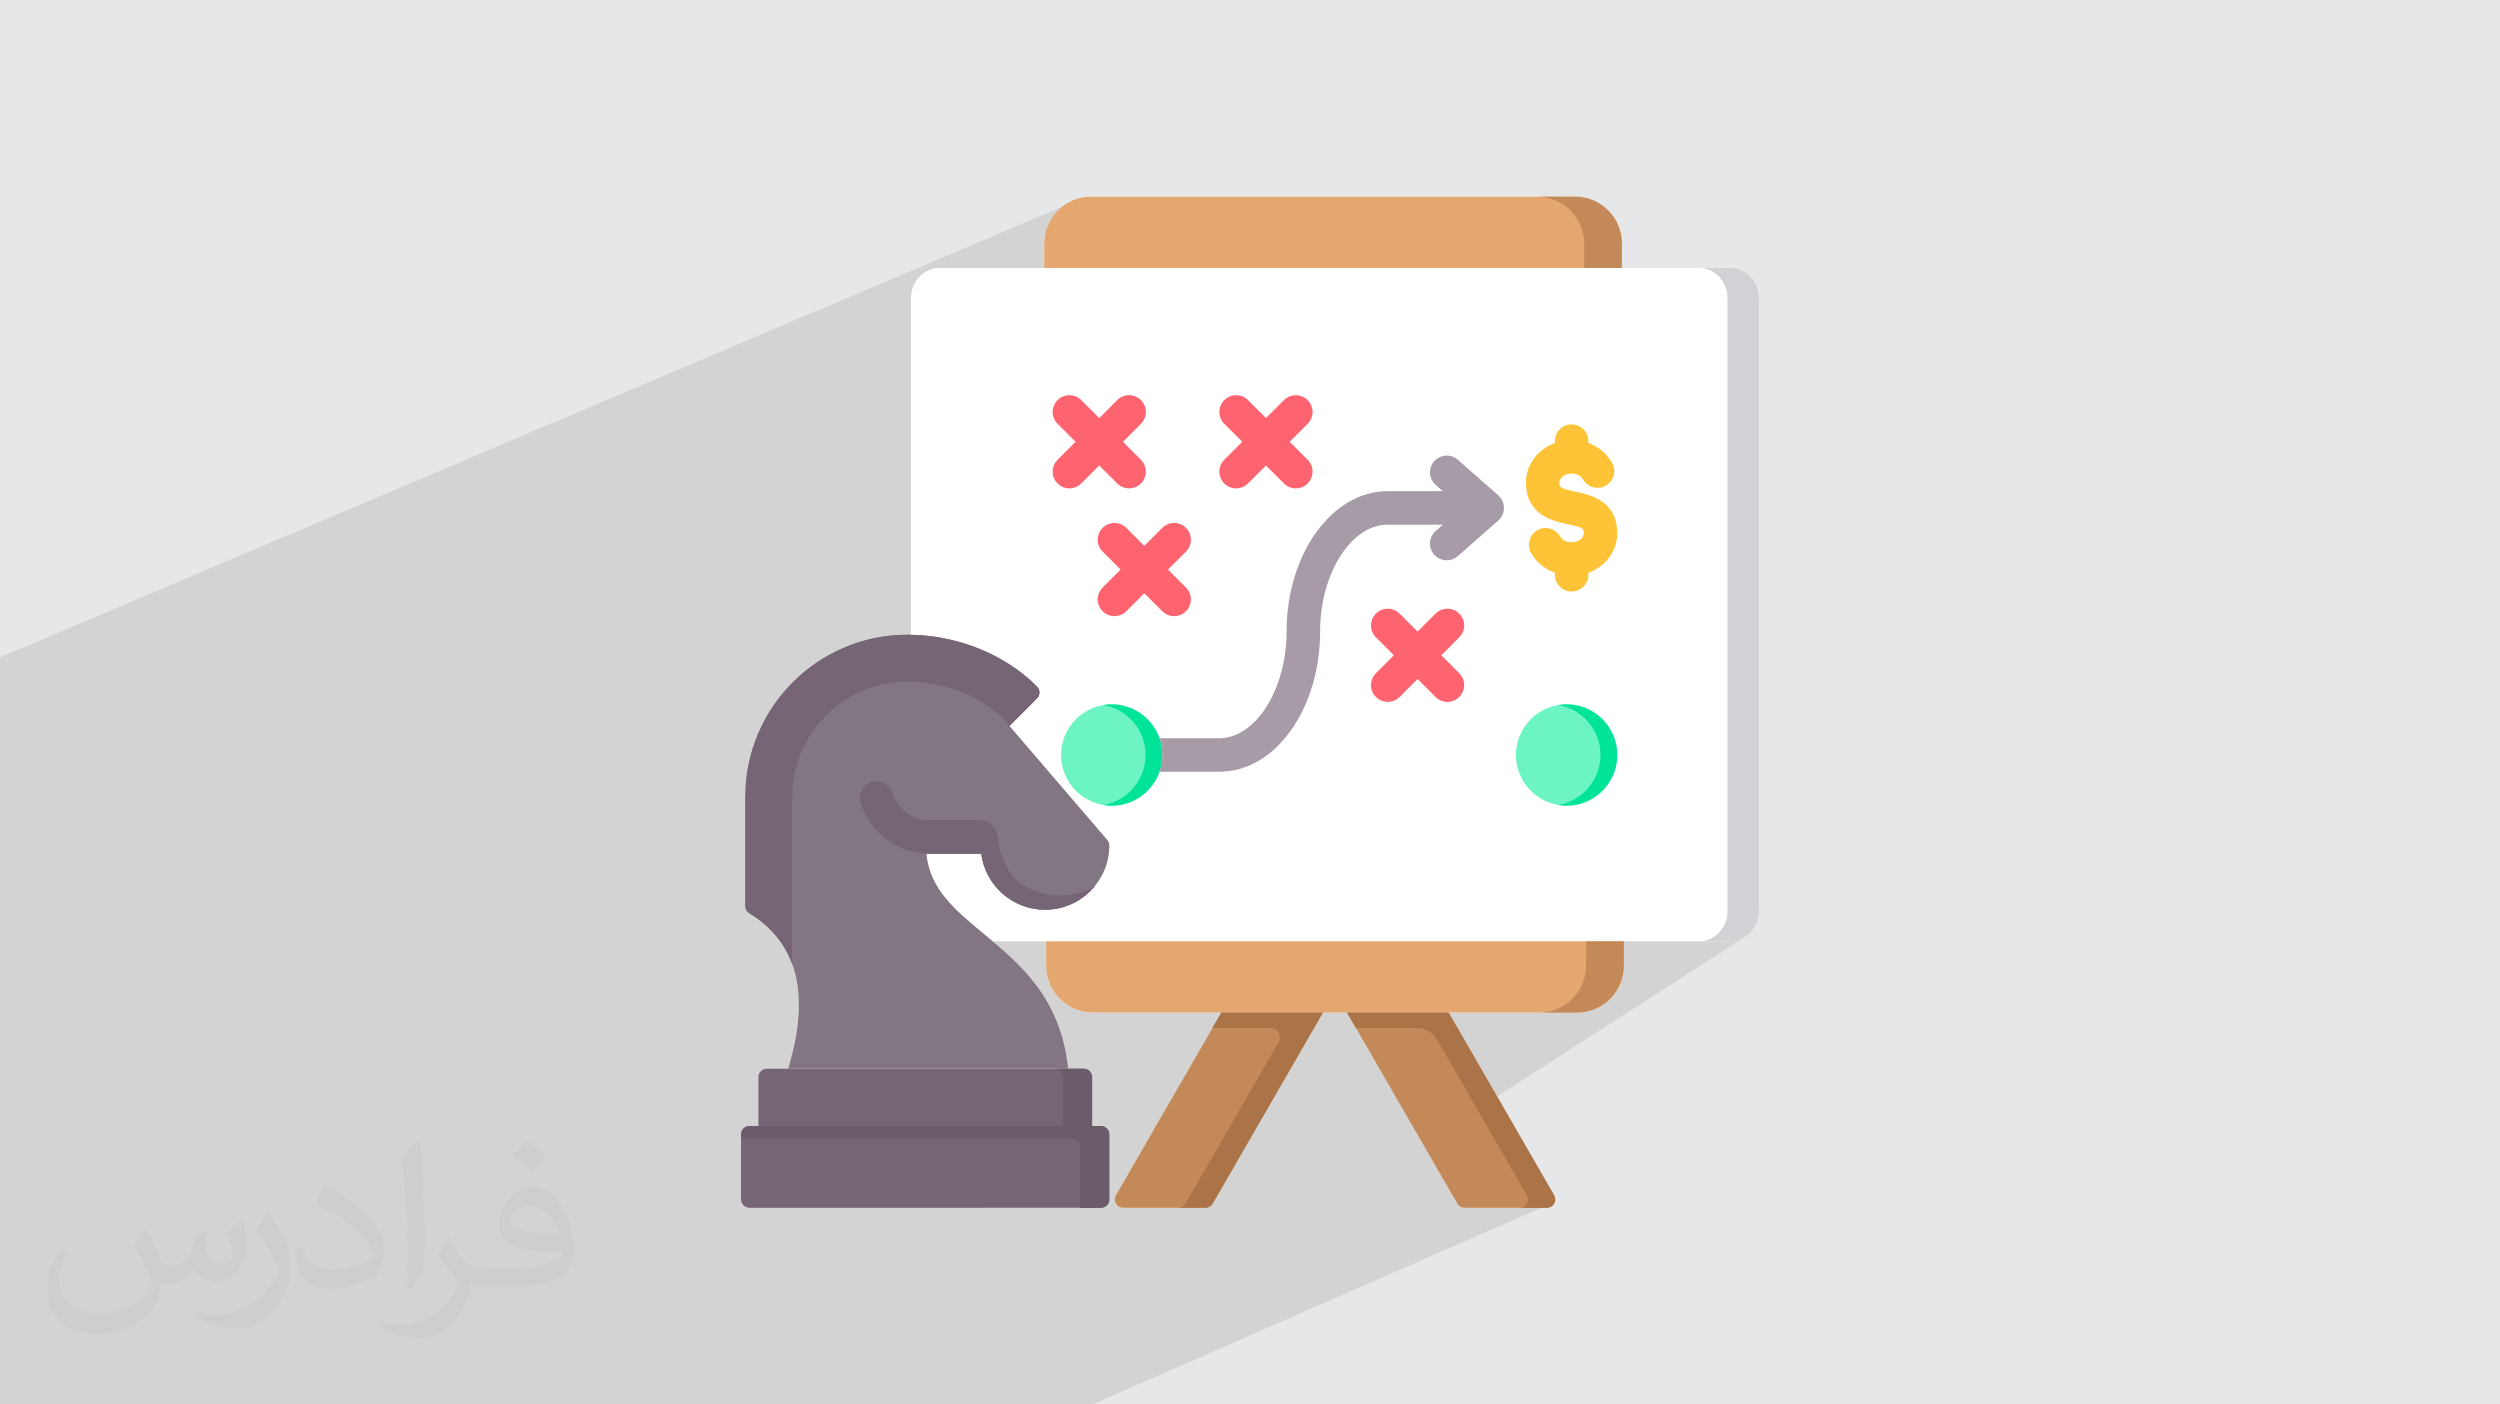 <?xml version="1.0" encoding="UTF-8"?>
<!DOCTYPE svg PUBLIC "-//W3C//DTD SVG 1.0//EN" "http://www.w3.org/TR/2001/REC-SVG-20010904/DTD/svg10.dtd">
<!-- Creator: CorelDRAW -->
<svg xmlns="http://www.w3.org/2000/svg" xml:space="preserve" width="94.192mm" height="52.917mm" version="1.0" style="shape-rendering:geometricPrecision; text-rendering:geometricPrecision; image-rendering:optimizeQuality; fill-rule:evenodd; clip-rule:evenodd"
viewBox="0 0 9404.92 5283.66"
 xmlns:xlink="http://www.w3.org/1999/xlink"
 xmlns:xodm="http://www.corel.com/coreldraw/odm/2003"
 data-name="Layer 1">
 <defs>
  <style type="text/css">
   <![CDATA[
    .fil8 {fill:#00E499;fill-rule:nonzero}
    .fil15 {fill:#6B5C6B;fill-rule:nonzero}
    .fil7 {fill:#6CF5C2;fill-rule:nonzero}
    .fil5 {fill:#756575;fill-rule:nonzero}
    .fil4 {fill:#837683;fill-rule:nonzero}
    .fil13 {fill:#A79BA7;fill-rule:nonzero}
    .fil14 {fill:#AB7448;fill-rule:nonzero}
    .fil12 {fill:#C48958;fill-rule:nonzero}
    .fil6 {fill:#D1D1D6;fill-rule:nonzero}
    .fil11 {fill:#E3A76F;fill-rule:nonzero}
    .fil10 {fill:#FE646F;fill-rule:nonzero}
    .fil9 {fill:#FFC338;fill-rule:nonzero}
    .fil3 {fill:white;fill-rule:nonzero}
    .fil2 {fill:#373435;fill-opacity:0.031}
    .fil1 {fill:#2B2A29;fill-opacity:0.102}
    .fil0 {fill:#E6E7E8}
   ]]>
  </style>
 </defs>
 <g id="Layer_x0020_1">
  <polygon class="fil0" points="-0,0 9404.92,0 9404.92,5283.66 -0,5283.66 "/>
  <polygon class="fil1" points="6240.04,2947.71 6574.53,3518.38 5491.36,4215.31 5849.55,4520.97 4109.01,5283.66 -0,5283.66 -0,2473.07 3994.84,778.08 "/>
  <path class="fil2" d="M548.54 4627.69c17.95,27.21 29.6,53.36 40.96,82.43 8.45,16.91 12.93,48.09 52.57,48.09 11.61,0 28.28,-3.42 43.06,-11.61 16.63,-8.73 29.32,-21.94 35.94,-42l15.85 -53.36 38.57 -19.02 2.64 2.64c-5.27,20.09 -6.59,39.36 -6.59,54.43 0,44.63 38.57,61.56 69.22,61.56 17.95,0 34.09,-8.73 34.09,-25.11 0,-21.13 -8.98,-57.06 -20.62,-89.29 17.95,-17.95 35.94,-35.94 56.53,-50.47l3.17 1.6c8.98,38.04 14,75.56 14,100.66 0,24.57 -10.83,51.79 -19.81,69.49 -18.49,34.87 -51.25,62.62 -90.87,62.62 -30.1,0 -63.65,-15.07 -86.66,-43.06l-1.32 0c-21.66,26.96 -55.22,51.25 -108.86,51.25l-16.63 0c-2.64,35.41 -10.29,60.49 -21.94,82.95 -31.95,62.34 -126.81,106.47 -216.1,106.47 -124.17,0 -186.51,-71.59 -186.51,-166.96 0,-58.91 19.27,-113.6 48.88,-152.42l24.29 10.04c-18.49,35.41 -30.91,68.68 -30.91,101.45 0,89.29 72.66,131.83 156.4,131.83 77.68,0 173.83,-49.41 191.28,-106.72 -6.59,-62.62 -30.1,-91.93 -66.04,-148.99 10.83,-19.02 24.83,-38.04 42.28,-58.38l3.17 0 0 0 0 0 -0.02 -0.09zm1432.13 -336.04c26.15,16.39 51.79,35.66 76.87,57.85 -14,19.81 -31.45,37.79 -53.11,53.64 -25.11,-20.34 -50.19,-37.79 -75.84,-56.27 17.42,-19.55 34.62,-38.29 52.04,-55.22l0 0 0 0 0 0 0 0 0 0 0.03 0zm13.47 244.11c-42.28,0 -76.87,27.75 -76.87,48.34 0,44.13 84.53,57.85 185.72,57.31 -12.68,-51.79 -57.06,-105.68 -108.86,-105.68l0.01 0.03zm-94.86 236.19c54.96,0 103.04,-1.6 139.74,-10.83 40.96,-10.29 75.56,-30.91 75.56,-45.17 0,-3.7 0,-8.19 -1.32,-11.89 -22.98,2.11 -49.41,2.11 -72.38,2.11 -74.49,0 -131.55,-16.91 -154.02,-58.66 -5.55,-11.61 -9.51,-24.57 -9.51,-39.36 0,-40.43 17.42,-79.79 48.09,-107 25.61,-22.45 53.89,-36.44 82.67,-36.44 52.04,0 93.51,41.75 122.57,107.54 15.85,35.94 26.68,77.4 26.68,129.72 0,34.87 -9.51,64.19 -31.17,85.85 -40.43,39.11 -114.92,53.89 -229.04,53.89l-51.79 0 0 0 -13.47 0c-28.28,0 -48.62,-5.02 -64.72,-17.42l-2.64 0c0.79,6.59 1.32,12.93 1.32,19.02 0,25.61 -8.45,58.38 -25.61,84.53 -50.72,75.3 -105.68,108.04 -153.24,108.04 -48.09,0 -107,-18.49 -160.11,-42.54l9.51 -18.49c17.17,7.13 40.96,11.89 73.7,11.89 85.85,0 198.66,-82.43 212.66,-163 -3.17,-6.59 -8.98,-15.32 -17.17,-24.57 -25.11,-29.85 -40.96,-54.68 -55.75,-80.83 12.68,-25.11 24.29,-45.17 35.13,-63.4l4.49 -0.53c36.72,74.77 69.99,117.55 144.23,117.55l11.61 0 0 0 53.89 0 0 0 0 0 0 0 0 0 0 0 0.09 0.01zm-371.98 79c6.34,-34.34 6.87,-72.91 6.87,-108.86l0 -53.36c0,-99.6 -12.68,-244.36 -22.98,-338.68 17.95,-19.27 43.06,-42 62.87,-57.31l5.81 1.6c13.47,118.62 16.63,256 16.63,383.06 0,33.3 -1.32,65.79 -4.49,89.55 -1.85,30.1 -19.27,52.83 -56.53,87.7l-8.19 -3.7zm-382.8 -157.19c1.85,46.77 24.83,83.49 105.15,83.49 49.93,0 92.19,-12.93 138.96,-35.13 8.45,-3.7 12.93,-8.73 12.93,-12.93 0,-29.32 -22.45,-68.15 -60.23,-103.55 -36.72,-33.3 -85.34,-62.62 -130.76,-82.18 -15.6,-6.59 -20.62,-13.47 -20.62,-20.09 0,-13.47 17.95,-41.75 32.77,-62.09l5.02 -0.53c52.04,27.21 110.17,67.64 153.24,112.53 39.11,41.47 63.4,83.49 63.4,129.19 0,33.81 -10.29,65.51 -26.96,95.11 -57.06,28.79 -117.83,50.72 -178.06,50.72 -73.17,0 -123.1,-34.34 -123.1,-114.92 0,-8.73 0,-22.19 3.17,-39.64l25.11 0 0 0 0 0 0 0 0 0 0 0 -0.02 0zm-132.37 -132.9l45.45 73.45c16.63,27.21 32.23,56.81 32.23,103.55l0 59.7c0,48.34 -30.91,100.13 -80.83,151.38 -39.11,34.62 -73.7,49.41 -105.68,49.41 -47.55,0 -101.98,-14.79 -164.85,-41.75l7.13 -18.49c19.81,5.27 42.79,9.77 71.06,9.77 90.36,-0.53 182.8,-66.57 225.08,-147.15 5.02,-9.26 6.87,-17.95 6.87,-24.04 0,-9.26 -5.02,-19.55 -8.98,-28.79 -22.98,-43.31 -48.62,-82.95 -76.87,-119.68 14.79,-23.25 29.6,-45.7 45.7,-67.9l3.7 0.53 0 0 0 0 0 0 0 0 0 0 -0.02 0.01z"/>
  <g id="_1507536841136">
   <path class="fil3" d="M6510.93 1008.09l-409.6 0 0 -92.27c0,-97.04 -78.96,-175.99 -175.99,-175.99l-1821.07 0c-97.03,0 -175.99,78.95 -175.99,175.99l0 92.27 -395.07 0c-58.59,0 -106.25,51.22 -106.25,114.2l0 1265.85c-4.48,-0.09 -8.96,-0.33 -13.45,-0.33 -336.15,0 -609.62,273.38 -609.62,609.4l0 411.37c0,10.92 5.65,21.07 14.94,26.81 81.78,50.57 135.33,115.22 163.72,197.65 35.1,102.2 29.11,232.45 -17.56,387.31l-80.75 0c-17.4,0 -31.52,14.11 -31.52,31.51l0 184.05 -33.45 0c-17.4,0 -31.51,14.12 -31.51,31.52l0 244.87c0,17.41 14.11,31.52 31.51,31.52l1322.49 0c17.4,0 31.51,-14.12 31.51,-31.52l0 -244.87c0,-17.4 -14.11,-31.52 -31.51,-31.52l-33.22 0 0 -184.04c0,-17.41 -14.12,-31.52 -31.52,-31.52l-58.53 0c-25.18,-244.55 -156.68,-372.38 -283.65,-479.16l200.73 0 0 92.04c0,97.04 78.95,175.99 175.98,175.99l483.09 0 -396.8 687.33c-5.63,9.76 -5.63,21.77 0,31.51 5.63,9.76 16.04,15.77 27.3,15.77l309.61 0c11.25,0 21.67,-6.01 27.29,-15.77l414.99 -718.84 90.12 0 414.99 718.84c5.63,9.76 16.04,15.77 27.3,15.77l309.84 0c11.25,0 21.67,-6.01 27.29,-15.77 5.63,-9.75 5.63,-21.76 0,-31.51l-396.8 -687.33 482.86 0c97.03,0 175.98,-78.95 175.98,-175.99l0 -92.05 402.34 0.01c58.59,0 106.25,-51.34 106.25,-114.43l0 -2304.47c0,-62.97 -47.67,-114.2 -106.25,-114.2l-0.01 0z"/>
   <path class="fil4" d="M2982.53 3633.03c35.1,102.21 29.11,232.46 -17.56,387.32l1053.51 0c-27.49,-266.96 -181.71,-394.84 -318.37,-508.09 -107.89,-89.42 -202.1,-167.53 -214.99,-300.23l206.24 0c15.5,118.65 117.24,210.57 240.06,210.57 133.36,0 241.85,-108.61 241.85,-242.08 0,-7.54 -2.7,-14.81 -7.6,-20.52l-368.05 -428.97 103.59 -103.6c12.25,-12.25 12.31,-32.09 0.15,-44.42 -120.62,-122.22 -302.99,-195.19 -487.86,-195.19 -336.15,0 -609.63,273.38 -609.63,609.4l0 411.38c0,10.91 5.66,21.06 14.94,26.8 81.78,50.57 135.34,115.22 163.72,197.65l0.01 -0.01z"/>
   <path class="fil5" d="M2819.26 4235.92l1322.48 0c17.4,0 31.52,14.12 31.52,31.52l0 244.87c0,17.4 -14.12,31.51 -31.52,31.51l-1322.48 0.01c-17.4,-0.01 -31.51,-14.12 -31.51,-31.52l-0.01 -244.87c0.01,-17.4 14.12,-31.52 31.52,-31.52z"/>
   <path class="fil6" d="M6510.93 1008.09l-118.19 0c58.59,0 106.25,51.22 106.25,114.2l0 2304.46c0,63.09 -47.67,114.43 -106.25,114.43l118.19 0c58.59,0 106.25,-51.34 106.25,-114.43l0 -2304.46c0,-62.97 -47.67,-114.2 -106.25,-114.2l0 0z"/>
   <path class="fil7" d="M5893.48 2649.71c-105.06,0 -190.53,85.47 -190.53,190.53 0,105.05 85.47,190.74 190.53,190.74 105.06,0 190.52,-85.57 190.52,-190.74 0,-105.18 -85.46,-190.53 -190.52,-190.53z"/>
   <path class="fil7" d="M4182.18 2649.71c-105.06,0 -190.53,85.47 -190.53,190.53 0,105.05 85.47,190.74 190.53,190.74 105.06,0 190.53,-85.57 190.53,-190.74 0,-105.18 -85.47,-190.53 -190.53,-190.53z"/>
   <path class="fil8" d="M5893.48 2649.71c-10.74,0 -21.26,0.94 -31.52,2.66 90.1,15.08 159.01,93.56 159.01,187.88 0,94.32 -68.91,173 -159.01,188.1 10.26,1.72 20.78,2.66 31.52,2.66 105.06,0 190.52,-85.58 190.52,-190.75 0,-105.17 -85.46,-190.52 -190.52,-190.52l0 -0.01z"/>
   <path class="fil8" d="M4182.18 2649.71c-10.73,0 -21.26,0.94 -31.51,2.66 90.09,15.08 159.01,93.56 159.01,187.88 0,94.32 -68.92,173 -159.01,188.1 10.25,1.72 20.78,2.66 31.51,2.66 105.06,0 190.53,-85.58 190.53,-190.75 0,-105.17 -85.47,-190.52 -190.53,-190.52l0 -0.01z"/>
   <path class="fil9" d="M6084 2006.82c0,-124.26 -103.21,-145.99 -158.68,-157.67 -58.7,-12.36 -58.7,-15.74 -58.7,-34.5 0,-17.6 21.39,-33.05 45.78,-33.05 21.1,0 36.48,10.66 42.39,21.25 16.94,30.41 55.34,41.32 85.74,24.38 30.41,-16.94 41.33,-55.34 24.38,-85.75 -19.45,-34.91 -51.47,-61.04 -89.46,-74.86l0 -7.13c0,-34.81 -28.23,-63.03 -63.03,-63.03 -34.82,0 -63.04,28.23 -63.04,63.03l0 7.17c-63.64,23.32 -108.81,80.84 -108.81,147.98 0,124.43 103.3,146.18 158.8,157.86 58.58,12.33 58.58,15.69 58.58,34.31 0,17.91 -20.85,33.05 -45.53,33.05 -21.29,0 -36.79,-10.64 -42.71,-21.2 -17.03,-30.35 -55.45,-41.17 -85.84,-24.11 -30.35,17.04 -41.15,55.46 -24.11,85.82 19.51,34.76 51.58,60.77 89.61,74.52l0 7.29c0,34.82 28.22,63.04 63.03,63.04 34.82,0 63.03,-28.23 63.03,-63.04l0 -7.42c63.52,-23.34 108.58,-80.84 108.58,-147.96l-0.01 0.02z"/>
   <g>
    <path class="fil10" d="M4919.33 1505.22c-24.62,-24.61 -64.52,-24.62 -89.16,0l-67.64 67.64 -67.64 -67.64c-24.62,-24.61 -64.52,-24.61 -89.15,0 -24.62,24.61 -24.62,64.52 0,89.14l67.64 67.64 -67.64 67.65c-24.62,24.61 -24.62,64.52 0,89.14 12.31,12.31 28.44,18.46 44.57,18.46 16.14,0 32.27,-6.15 44.57,-18.46l67.64 -67.64 67.64 67.64c12.31,12.31 28.44,18.46 44.57,18.46 16.14,0 32.27,-6.15 44.57,-18.46 24.62,-24.61 24.62,-64.52 0,-89.14l-67.64 -67.65 67.64 -67.64c24.62,-24.61 24.62,-64.52 0,-89.14l0.01 0z"/>
    <path class="fil10" d="M4461.63 1985.87c-24.61,-24.62 -64.51,-24.62 -89.15,0l-67.64 67.64 -67.65 -67.64c-24.62,-24.62 -64.52,-24.62 -89.15,0 -24.61,24.61 -24.61,64.52 0,89.14l67.64 67.64 -67.64 67.64c-24.61,24.62 -24.61,64.53 0,89.15 12.31,12.31 28.44,18.46 44.57,18.46 16.14,0 32.27,-6.15 44.57,-18.46l67.64 -67.64 67.64 67.64c12.31,12.31 28.44,18.46 44.57,18.46 16.14,0 32.27,-6.15 44.57,-18.46 24.62,-24.62 24.62,-64.52 0,-89.15l-67.64 -67.64 67.64 -67.64c24.62,-24.61 24.62,-64.52 0,-89.14l0.01 0z"/>
    <path class="fil10" d="M4203.01 1818.79c12.31,12.31 28.45,18.46 44.58,18.46 16.13,0 32.26,-6.15 44.57,-18.46 24.61,-24.61 24.61,-64.52 0,-89.15l-67.65 -67.64 67.65 -67.64c24.61,-24.61 24.61,-64.52 0,-89.14 -24.62,-24.61 -64.52,-24.62 -89.16,0l-67.64 67.64 -67.64 -67.64c-24.62,-24.62 -64.52,-24.62 -89.15,0 -24.62,24.61 -24.62,64.52 0,89.14l67.64 67.64 -67.64 67.64c-24.62,24.62 -24.62,64.53 0,89.15 12.3,12.31 28.44,18.46 44.57,18.46 16.14,0 32.26,-6.15 44.57,-18.46l67.64 -67.64 67.64 67.64z"/>
    <path class="fil10" d="M5422.07 2465.21l67.64 -67.64c24.62,-24.61 24.62,-64.52 0,-89.14 -24.62,-24.62 -64.52,-24.62 -89.15,0l-67.64 67.64 -67.64 -67.64c-24.62,-24.62 -64.52,-24.62 -89.15,0 -24.62,24.61 -24.62,64.52 0,89.14l67.64 67.64 -67.64 67.64c-24.62,24.62 -24.62,64.53 0,89.15 12.3,12.31 28.44,18.46 44.57,18.46 16.14,0 32.26,-6.15 44.57,-18.46l67.64 -67.64 67.64 67.64c12.3,12.31 28.44,18.46 44.57,18.46 16.14,0 32.26,-6.15 44.57,-18.46 24.61,-24.61 24.61,-64.52 0,-89.15l-67.64 -67.64z"/>
   </g>
   <path class="fil11" d="M6101.32 1008.09l0 -92.27c0,-97.04 -78.95,-175.99 -175.99,-175.99l-1821.07 0c-97.03,0 -175.98,78.95 -175.98,175.99l0 92.27 2173.05 0z"/>
   <path class="fil11" d="M3935.54 3541.18l0 92.05c0,97.03 78.95,175.98 175.99,175.98l1821.07 0c97.03,0 175.98,-78.95 175.98,-175.99l0 -92.05 -2173.05 0.01z"/>
   <path class="fil12" d="M5925.33 739.82l-141.83 0c97.03,0 175.98,78.95 175.98,175.99l0 92.27 141.84 0 0 -92.27c0,-97.04 -78.95,-175.99 -175.99,-175.99l0 0z"/>
   <path class="fil12" d="M5966.77 3541.18l0 92.05c0,97.03 -78.95,175.98 -175.99,175.98l141.84 0c97.03,0 175.98,-78.95 175.98,-175.99l0 -92.05 -141.83 0.01z"/>
   <path class="fil13" d="M5636.46 1863.39l-152.2 -133.79c-26.16,-22.99 -65.98,-20.42 -88.97,5.73 -22.99,26.15 -20.42,65.98 5.73,88.96l26.63 23.41 -207.39 0c-209.61,0 -380.14,236.76 -380.14,527.78 0,217.76 -116.24,401.73 -253.84,401.73l-224.34 0c6.94,19.74 10.76,40.95 10.76,63.03 0,22.09 -3.82,43.28 -10.74,63.03l224.31 0c105.86,0 203.84,-58.24 275.94,-163.99 67.06,-98.34 103.97,-227.55 103.97,-363.8 0,-217.75 116.34,-401.71 254.07,-401.71l207.62 0 -26.9 23.68c-26.12,23.01 -28.66,62.83 -5.65,88.97 12.46,14.14 29.85,21.38 47.34,21.38 14.8,0 29.66,-5.18 41.64,-15.73l152.19 -134.03c13.6,-11.98 21.39,-29.22 21.38,-47.34 -0.01,-18.11 -7.81,-35.35 -21.42,-47.31l0.01 -0.02z"/>
   <g>
    <path class="fil12" d="M4594.6 3809.21l-396.79 687.33c-5.64,9.76 -5.64,21.77 0,31.51 5.62,9.77 16.04,15.77 27.29,15.77l309.61 0c11.26,0 21.67,-6.01 27.3,-15.77l414.99 -718.84 -382.4 0z"/>
    <path class="fil12" d="M5449.76 3809.21l-382.62 0 414.98 718.84c5.63,9.76 16.04,15.77 27.3,15.77l309.84 0c11.26,0 21.67,-6 27.29,-15.77 5.64,-9.75 5.64,-21.76 0,-31.51l-396.79 -687.33z"/>
   </g>
   <g>
    <path class="fil14" d="M4561.08 3867.3l218.36 0c27.38,0 44.49,29.64 30.8,53.34l-350.67 607.43c-5.62,9.75 -16.04,15.76 -27.29,15.76l102.42 0c11.26,0 21.67,-6.01 27.3,-15.77l414.99 -718.84 -382.4 0 -33.52 58.08z"/>
    <path class="fil14" d="M5846.55 4496.55l-396.79 -687.33 -382.62 0 33.52 58.07 228.31 0.01c32.1,0 61.77,17.12 77.81,44.93l337.34 584.32c5.63,9.76 5.63,21.77 0,31.52 -5.63,9.76 -16.04,15.76 -27.3,15.76l101.36 0c7.93,0 15.86,-2.47 21.79,-7.74 11.71,-10.37 13.9,-26.86 6.58,-39.54l0 0z"/>
   </g>
   <g>
    <path class="fil5" d="M2982.53 3633.02c-1.14,-3.3 -1.72,-6.75 -1.72,-10.23l0 -625.58c0,-238.58 194.1,-432.66 432.67,-432.66 139.25,0 275.16,53.34 363.59,142.68 0.52,0.53 1.03,1.08 1.52,1.65l19.01 22.16 103.59 -103.59c12.25,-12.25 12.31,-32.09 0.15,-44.43 -120.62,-122.21 -302.98,-195.18 -487.86,-195.18 -336.15,0 -609.63,273.37 -609.63,609.39l0 411.38c0,10.92 5.66,21.06 14.95,26.81 81.77,50.56 135.33,115.21 163.72,197.64 0,0 0,0 0,-0.01z"/>
    <path class="fil5" d="M3851.48 3331.95c-85.04,-48.68 -99,-183.68 -99.22,-187.13l0 -0.01c-2.17,-33.51 -31.48,-58.85 -65.06,-58.85l-188.86 0c-66.22,0 -122.39,-43.78 -141,-103.88 -8.07,-26.03 -32.62,-43.42 -59.87,-43.42 -42.23,0 -73.01,40.86 -60.43,81.17 34.68,111.23 138.7,192.21 261.28,192.21l193.03 0c15.5,118.65 117.24,210.57 240.06,210.57 76.27,0 144.37,-35.57 188.73,-90.95 -52.5,39.23 -167.92,57.98 -268.65,0.31l-0.01 -0.01z"/>
    <path class="fil5" d="M4108.52 4235.92l0 -184.04c0,-17.41 -14.11,-31.52 -31.51,-31.52l-1192.78 0c-17.4,0 -31.51,14.11 -31.51,31.51l0 184.05 1255.81 0z"/>
   </g>
   <path class="fil15" d="M4141.74 4235.92l-1322.48 0c-17.41,0 -31.52,14.12 -31.52,31.52l0 15.76 1243.69 0c17.41,0 31.52,14.12 31.52,31.52l0 229.11 78.79 0c17.4,0 31.52,-14.12 31.52,-31.52l0 -244.87c0,-17.4 -14.12,-31.52 -31.52,-31.52z"/>
   <path class="fil15" d="M4077.01 4020.35l-110.32 0c17.41,0 31.52,14.11 31.52,31.51l0 184.05 110.31 0 0 -184.04c0,-17.41 -14.11,-31.52 -31.51,-31.52l0 0z"/>
  </g>
 </g>
</svg>
